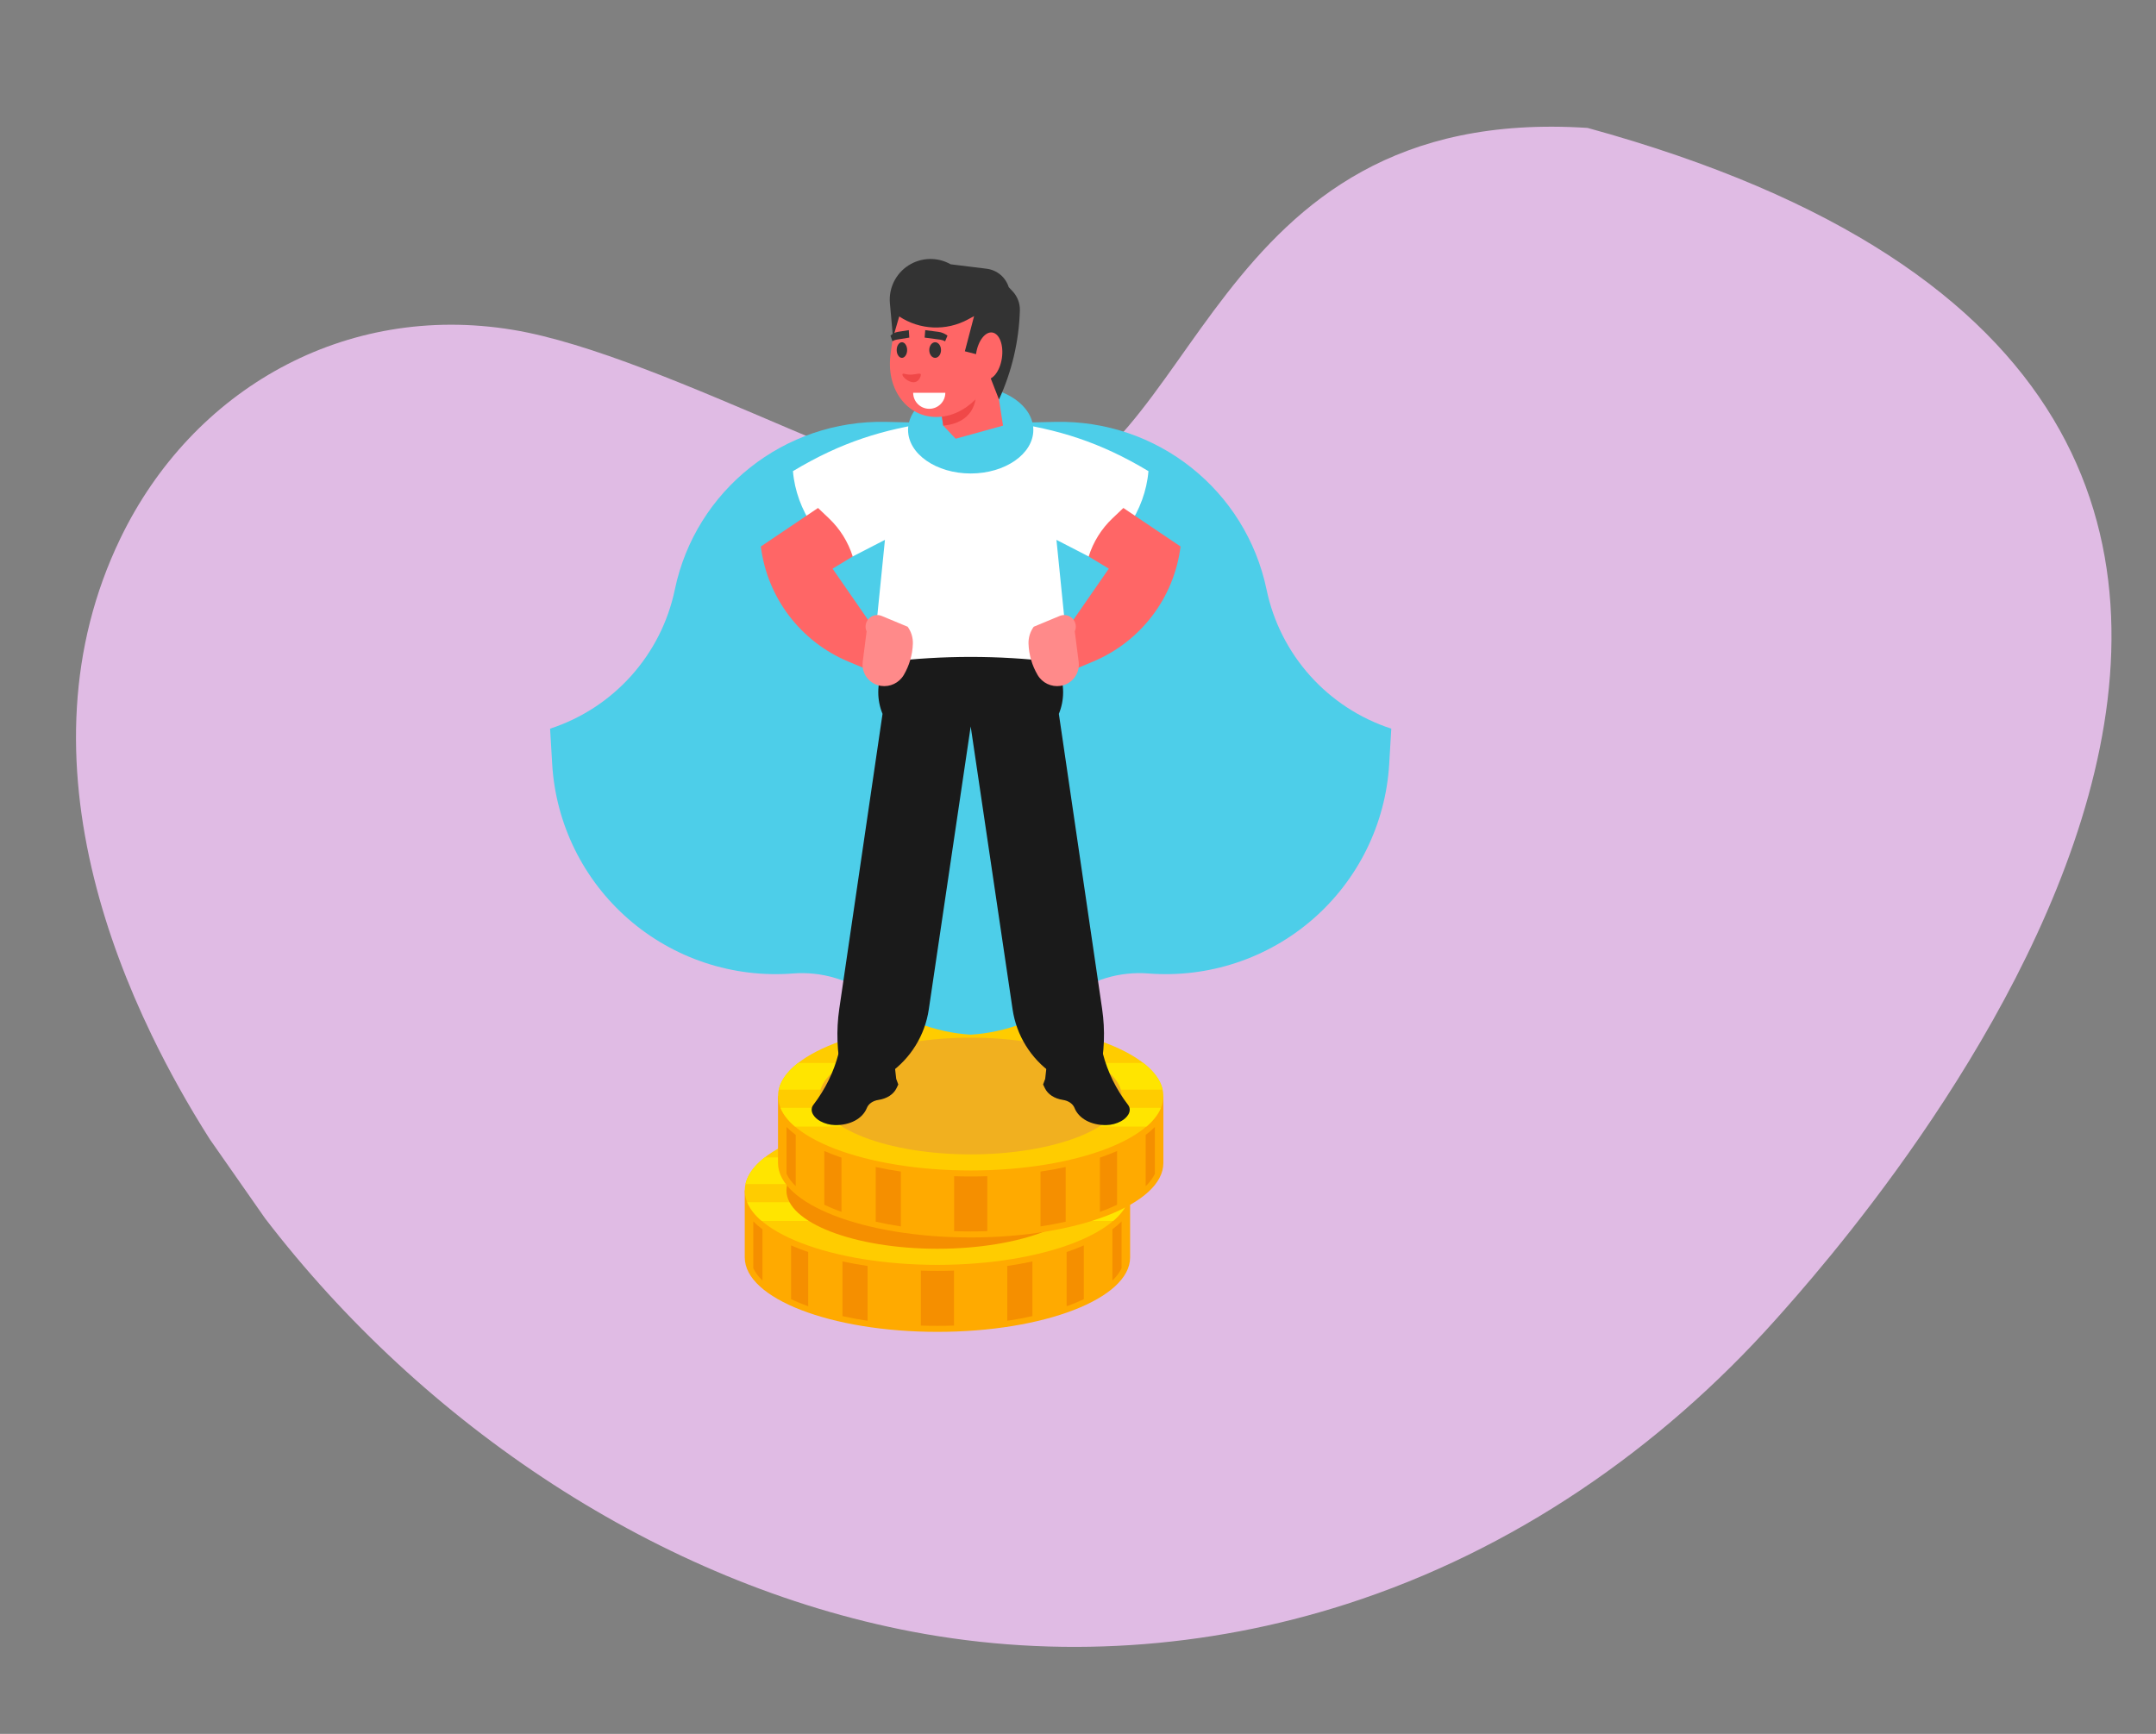 <?xml version="1.0" encoding="UTF-8"?>
<svg width="874px" height="703px" viewBox="0 0 874 703" version="1.1" xmlns="http://www.w3.org/2000/svg" xmlns:xlink="http://www.w3.org/1999/xlink">
    <rect x="0" y="0" width="874" height="703" fill="#808080" stroke="none"/>
    <title>Group 4</title>
    <g id="Page-1" stroke="none" stroke-width="1" fill="none" fill-rule="evenodd">
        <g id="8" transform="translate(-719, -113)">
            <g id="Group-5" transform="translate(0, -1)">
                <g id="Group-4" transform="translate(719.975, 114.471)">
                    <path d="M751.892,180.363 C680.667,102.558 579.882,46.851 476.065,36.313 C416.614,30.281 356.564,39.66 301.603,62.768 C236.14,90.294 180.417,136.462 138.276,192.86 C110.565,229.942 -160.775,591.405 256.35,667.529 C412.36,664.035 400.781,515.155 474.189,497.46 C508.683,489.145 620.342,543.205 683.256,548.007 C751.838,553.242 810.538,512.824 834.4,449.78 C851.833,403.724 848.253,356.262 832.966,311.671 C825.696,290.45 815.769,269.886 804.196,250.432 C796.008,236.669 786.906,223.295 777.018,210.374 L751.892,180.363 Z" id="Mask" fill="#E0BBE4" transform="translate(436.025, 351.029) rotate(-175) translate(-436.025, -351.029) "></path>
                    <g id="man-in-a-superhero-raincoat" transform="translate(222.025, 104.529)">
                        <g id="Group" transform="translate(151.776, 398.219)" fill="#FFE500">
                            <path d="M19.801,31.514 C12.514,31.046 6.426,29.716 1.26,27.612 L0,27.099 L9.233,22.765 L10.831,23.51 C14.762,25.342 19.546,26.406 25.796,26.406 C28.594,26.406 32.275,26.271 34.551,25.569 C38.821,24.252 37.897,21.389 32.621,20.597 C28.957,20.047 24.802,19.822 20.961,19.505 C18.715,19.32 16.481,19.104 14.327,18.791 C11.158,18.332 8.635,17.511 6.659,16.458 C4.722,15.424 3.504,14.231 3.031,12.968 C1.367,8.538 8.677,4.327 19.8,3.282 L19.8,0 L33.598,0 L33.598,3.136 C38.97,3.483 43.942,4.331 48.48,5.51 L50.262,5.974 L42.003,10.361 L40.346,9.925 C36.721,8.973 32.522,8.255 28.07,8.255 C25.433,8.255 22.136,8.395 20.018,9.071 C17.45,9.888 16.638,12.088 18.922,13.076 C19.924,13.512 21.161,13.806 22.58,13.996 C28.795,14.831 35.193,14.999 41.276,16.106 C42.865,16.396 44.306,16.786 45.566,17.258 C50.341,19.05 52.071,21.838 51.286,24.336 C50.41,27.117 46.444,29.662 39.607,30.789 C37.689,31.106 35.655,31.319 33.595,31.459 L33.595,34.669 L19.797,34.669 L19.797,31.514 L19.801,31.514 Z" id="Path"></path>
                        </g>
                        <g id="Group" transform="translate(78.909, 347.463)">
                            <path d="M78.107,27.163 C90.339,27.163 101.912,28.25 112.219,30.188 L156.214,30.188 L156.214,57.351 C156.214,74.022 121.244,87.537 78.106,87.537 C34.97,87.537 4.97446655e-14,74.022 4.97446655e-14,57.351 L4.97446655e-14,30.188 L43.995,30.188 C54.303,28.25 65.876,27.163 78.107,27.163 Z" id="Path" fill="#FFAA00"></path>
                            <path d="M78.107,60.375 C121.128,60.375 156.215,46.815 156.215,30.188 C156.215,13.562 121.128,0 78.107,0 C35.088,0 0.001,13.561 0.001,30.188 C0.001,46.814 35.088,60.375 78.107,60.375 Z" id="Path" fill="#FFCC00"></path>
                            <path d="M148.112,16.789 C152.357,20.096 155.079,23.746 155.927,27.605 L0.288,27.605 C1.136,23.746 3.858,20.096 8.104,16.789 L148.112,16.789 L148.112,16.789 Z M155.236,34.969 C154.138,37.637 152.14,40.187 149.358,42.572 L6.857,42.572 C4.075,40.187 2.077,37.637 0.979,34.969 L155.236,34.969 Z" id="Shape" fill="#FFE500"></path>
                            <path d="M78.107,53.845 C111.823,53.845 139.323,43.219 139.323,30.188 C139.323,17.157 111.823,6.528 78.107,6.528 C44.391,6.528 16.892,17.157 16.892,30.188 C16.892,43.219 44.391,53.845 78.107,53.845 Z" id="Path" fill="#F58F00"></path>
                            <path d="M49.799,60.821 L49.799,83.05 C46.365,82.53 42.954,81.9 39.602,81.149 L39.602,58.98 C42.961,59.705 46.371,60.316 49.799,60.821 L49.799,60.821 Z M152.759,42.753 C151.621,43.886 150.368,44.949 149.043,45.938 L149.043,66.727 C150.623,65.199 151.924,63.531 152.759,61.734 L152.759,42.753 L152.759,42.753 Z M137.444,52.485 C136.328,52.97 135.244,53.412 134.219,53.81 C132.994,54.282 131.748,54.736 130.488,55.165 L130.488,77.157 C131.148,76.918 131.804,76.673 132.454,76.423 C133.911,75.86 135.628,75.143 137.444,74.282 L137.444,52.485 L137.444,52.485 Z M116.613,58.98 C113.254,59.705 109.845,60.315 106.417,60.82 L106.417,83.049 C109.85,82.529 113.261,81.899 116.613,81.145 L116.613,58.98 L116.613,58.98 Z M84.826,62.708 C82.559,62.781 80.315,62.815 78.107,62.815 C75.9,62.815 73.657,62.781 71.389,62.708 L71.389,84.988 C73.66,85.063 75.903,85.098 78.107,85.098 C80.312,85.098 82.555,85.063 84.826,84.988 L84.826,62.708 L84.826,62.708 Z M25.727,55.164 C24.466,54.736 23.22,54.281 21.994,53.809 C20.969,53.412 19.886,52.969 18.77,52.484 L18.77,74.281 C20.585,75.139 22.302,75.858 23.759,76.422 C24.409,76.671 25.065,76.915 25.726,77.155 L25.726,55.164 L25.727,55.164 Z M7.172,45.938 C5.848,44.948 4.593,43.887 3.456,42.753 L3.456,61.734 C4.292,63.532 5.592,65.2 7.172,66.731 L7.172,45.938 Z" id="Shape" fill="#F58F00"></path>
                        </g>
                        <g id="Group" transform="translate(92.393, 309.192)">
                            <path d="M78.107,27.163 C90.339,27.163 101.913,28.25 112.22,30.187 L156.213,30.187 L156.213,57.35 C156.213,74.021 121.243,87.536 78.106,87.536 C34.97,87.536 -2.48723327e-14,74.021 -2.48723327e-14,57.35 L-2.48723327e-14,30.187 L43.995,30.187 C54.303,28.25 65.876,27.163 78.107,27.163 Z" id="Path" fill="#FFAA00"></path>
                            <path d="M78.108,60.374 C121.127,60.374 156.214,46.813 156.214,30.187 C156.214,13.561 121.127,0 78.108,0 C35.088,0 0.001,13.56 0.001,30.187 C0.001,46.813 35.088,60.374 78.108,60.374 Z" id="Path" fill="#FFCC00"></path>
                            <path d="M148.111,16.788 C152.357,20.095 155.079,23.746 155.927,27.603 L0.289,27.603 C1.137,23.746 3.858,20.095 8.104,16.788 L148.111,16.788 L148.111,16.788 Z M155.237,34.966 C154.139,37.633 152.139,40.185 149.359,42.571 L6.857,42.571 C4.075,40.185 2.077,37.633 0.978,34.966 L155.237,34.966 Z" id="Shape" fill="#FFE500"></path>
                            <path d="M78.108,53.845 C111.823,53.845 139.323,43.216 139.323,30.187 C139.323,17.156 111.823,6.528 78.108,6.528 C44.392,6.528 16.893,17.156 16.893,30.187 C16.893,43.216 44.392,53.845 78.108,53.845 Z" id="Path" fill="#F1B01F"></path>
                            <path d="M49.799,60.817 L49.799,83.048 C46.367,82.528 42.955,81.898 39.603,81.144 L39.603,58.978 C42.961,59.704 46.372,60.314 49.799,60.817 L49.799,60.817 Z M152.76,42.75 C151.623,43.886 150.369,44.948 149.044,45.937 L149.044,66.726 C150.624,65.199 151.925,63.53 152.76,61.733 L152.76,42.75 L152.76,42.75 Z M137.445,52.483 C136.329,52.969 135.246,53.411 134.219,53.806 C132.994,54.28 131.748,54.732 130.488,55.164 L130.488,77.153 C131.149,76.915 131.804,76.671 132.455,76.419 C133.912,75.857 135.629,75.139 137.444,74.281 L137.444,52.483 L137.445,52.483 Z M116.613,58.977 C113.254,59.704 109.845,60.314 106.417,60.817 L106.417,83.048 C109.85,82.528 113.261,81.896 116.613,81.144 L116.613,58.977 L116.613,58.977 Z M84.827,62.706 C82.559,62.777 80.316,62.813 78.108,62.813 C75.901,62.813 73.658,62.777 71.389,62.706 L71.389,84.987 C73.66,85.06 75.903,85.097 78.108,85.097 C80.312,85.097 82.556,85.06 84.827,84.987 L84.827,62.706 L84.827,62.706 Z M25.727,55.164 C24.466,54.732 23.221,54.28 21.994,53.806 C20.969,53.411 19.886,52.969 18.77,52.483 L18.77,74.28 C20.585,75.138 22.302,75.857 23.76,76.418 C24.411,76.67 25.066,76.914 25.728,77.154 L25.728,55.164 L25.727,55.164 Z M7.172,45.937 C5.848,44.947 4.593,43.885 3.456,42.75 L3.456,61.733 C4.292,63.53 5.593,65.199 7.172,66.726 L7.172,45.937 L7.172,45.937 Z" id="Shape" fill="#F58F00"></path>
                        </g>
                        <path d="M187.542,66.431 L204.791,66.048 C246.026,65.135 282.042,93.721 290.434,134.024 C295.95,160.511 315.238,182.028 341,190.434 L340.157,204.734 C338.726,229.003 327.579,251.678 309.221,267.657 C290.865,283.636 266.841,291.577 242.557,289.691 C230.839,288.781 219.206,292.286 209.949,299.516 C198.615,308.368 184.863,313.592 170.499,314.506 C156.136,313.592 142.385,308.368 131.05,299.516 C121.794,292.286 110.16,288.781 98.442,289.691 C74.158,291.577 50.135,283.636 31.778,267.657 C13.421,251.678 2.274,229.003 0.843,204.734 L0,190.434 C25.762,182.028 45.05,160.511 50.566,134.024 C58.958,93.72 94.975,65.134 136.209,66.048 L153.458,66.431 L170.499,56.269 L187.542,66.431 Z" id="Path" fill="#4DCEE9"></path>
                        <path d="M137.624,162.193 L134.761,166.933 C132.457,172.54 132.457,178.828 134.761,184.435 L117.226,304.025 C115.945,312.761 116.276,321.66 118.2,330.277 L137.439,330.277 C146.145,324.176 151.957,314.772 153.513,304.269 L170.5,189.54 L187.489,304.269 C189.044,314.772 194.855,324.176 203.561,330.277 L222.801,330.277 C224.725,321.66 225.055,312.761 223.775,304.025 L206.24,184.435 C208.545,178.828 208.545,172.54 206.24,166.933 L203.377,162.193 L170.5,144.726 L137.624,162.193 Z" id="Path" fill="#1A1A1A"></path>
                        <path d="M242.558,86.026 C241.274,101.865 230.707,117.671 218.328,120.618 L205.265,113.889 L208.848,149.428 C209.373,154.642 207.552,159.695 204.077,163.35 C181.774,160.672 159.229,160.672 136.926,163.35 C133.452,159.695 131.631,154.642 132.156,149.428 L135.738,113.889 L122.675,120.618 C110.295,117.671 99.728,101.864 98.445,86.026 C118.162,74.174 135.173,68.994 156.068,66.048 C155.024,67.406 154.436,68.931 154.436,70.544 C154.436,76.194 161.629,80.775 170.501,80.775 C179.374,80.775 186.565,76.194 186.565,70.544 C186.565,68.931 185.978,67.406 184.935,66.048 C205.829,68.994 222.841,74.174 242.558,86.026 Z" id="Path" fill="#FFFFFF"></path>
                        <path d="M122.674,120.619 L114.508,125.561 L136.209,156.894 L130.099,167.093 L120.829,163.203 C101.521,155.1 88.022,137.316 85.433,116.571 L108.609,100.957 L113.034,105.163 C117.508,109.415 120.826,114.733 122.674,120.619 Z" id="Path" fill="#FF6666"></path>
                        <path d="M144.952,149.112 L134.417,144.726 C132.63,143.982 130.57,144.404 129.222,145.79 C127.872,147.176 127.51,149.244 128.307,151.005 L126.728,163.351 C126.125,168.057 129.4,172.381 134.101,173.086 C137.805,173.641 141.475,171.893 143.372,168.67 C145.63,164.834 146.897,160.499 147.059,156.052 C147.149,153.57 146.408,151.127 144.952,149.112 Z" id="Path" fill="#FF8A8A"></path>
                        <path d="M218.327,120.619 L226.493,125.561 L204.791,156.894 L210.902,167.093 L220.173,163.203 C239.48,155.1 252.979,137.316 255.568,116.571 L232.393,100.957 L227.967,105.163 C223.494,109.415 220.176,114.733 218.327,120.619 Z" id="Path" fill="#FF6666"></path>
                        <path d="M196.05,149.112 L206.584,144.726 C208.371,143.982 210.431,144.404 211.78,145.79 C213.129,147.176 213.491,149.244 212.695,151.005 L214.274,163.351 C214.876,168.057 211.602,172.381 206.901,173.086 C203.197,173.641 199.527,171.893 197.63,168.67 C195.372,164.834 194.105,160.499 193.943,156.052 C193.853,153.57 194.594,151.127 196.05,149.112 Z" id="Path" fill="#FF8A8A"></path>
                        <path d="M170.501,86.971 C184.484,86.971 195.889,79.036 195.889,69.306 C195.889,59.577 184.484,51.642 170.501,51.642 C156.517,51.642 145.113,59.577 145.113,69.306 C145.113,79.036 156.517,86.971 170.501,86.971 Z" id="Path" fill="#4DCEE9"></path>
                        <g id="Group" transform="translate(137.685, 0)">
                            <polygon id="Path" fill="#FF6666" points="16.643 34.917 40.867 34.917 45.924 67.571 26.705 72.881 21.699 67.571"></polygon>
                            <path d="M21.699,67.571 L17.286,39.058 C35.155,35.565 43.941,65.613 21.699,67.571 Z" id="Path" fill="#F04848"></path>
                            <path d="M16.586,14.58 C28.434,14.58 44.704,25.658 43.154,39.322 C41.604,52.988 30.743,64.066 18.897,64.066 C7.049,64.066 -1.297,52.988 0.253,39.322 C1.802,25.658 4.739,14.58 16.586,14.58 Z" id="Path" fill="#FF6666"></path>
                            <path d="M1.328,31.923 L0.067,17.969 C-0.485,11.858 2.408,5.946 7.577,2.624 C12.746,-0.696 19.335,-0.879 24.68,2.152 L39.283,3.959 C43.471,4.478 46.968,7.394 48.225,11.417 L49.81,13.11 C51.783,15.22 52.841,18.023 52.752,20.906 C52.375,33.374 49.495,45.64 44.283,56.978 C42.086,51.23 39.504,45.217 37.812,39.322 L30.454,37.431 L34.189,23.165 L31.687,24.521 C22.892,29.284 12.18,28.815 3.839,23.301 L1.328,31.923 Z" id="Path" fill="#333333"></path>
                            <path d="M41.666,29.832 C44.549,30.36 46.242,35.037 45.446,40.279 C44.651,45.52 41.67,49.34 38.787,48.812 C35.905,48.284 34.211,43.608 35.007,38.366 C35.802,33.124 38.784,29.304 41.666,29.832 Z" id="Path" fill="#FF6666"></path>
                        </g>
                        <path d="M151.826,31.882 L158.117,32.713 C158.815,32.805 159.495,33.027 160.135,33.373 L161.09,31.076 C159.981,30.238 158.728,29.714 157.426,29.545 L152.072,28.853 L151.826,31.882 Z" id="Path" fill="#333333"></path>
                        <path d="M156.085,40.091 C157.399,40.091 158.472,38.668 158.472,36.925 C158.472,35.181 157.399,33.759 156.085,33.759 C154.771,33.759 153.699,35.181 153.699,36.925 C153.699,38.668 154.771,40.091 156.085,40.091 Z" id="Path" fill="#333333"></path>
                        <path d="M145.611,31.882 L140.434,32.713 C139.86,32.805 139.299,33.027 138.773,33.373 L137.988,31.076 C138.9,30.238 139.931,29.714 141.003,29.545 L145.41,28.853 L145.611,31.882 Z" id="Path" fill="#333333"></path>
                        <path d="M142.62,40.091 C143.784,40.091 144.735,38.668 144.735,36.925 C144.735,35.181 143.784,33.759 142.62,33.759 C141.455,33.759 140.504,35.181 140.504,36.925 C140.505,38.668 141.455,40.091 142.62,40.091 Z" id="Path" fill="#333333"></path>
                        <path d="M146.04,46.901 C143.977,46.901 142.816,46.001 142.816,46.901 C142.816,47.801 145.255,49.997 147.316,49.997 C149.379,49.997 150.285,47.801 150.285,46.901 C150.285,46.001 148.102,46.901 146.04,46.901 Z" id="Path" fill="#F04848"></path>
                        <path d="M160.215,54.245 C160.215,57.837 157.297,60.749 153.699,60.749 C150.099,60.749 147.182,57.837 147.182,54.245 L160.215,54.245 Z" id="Path" fill="#FFFFFF"></path>
                        <path d="M139.254,323.055 L140.308,332.435 L141.15,334.705 L140.413,336.23 C139.222,338.694 136.546,340.433 133.144,340.95 C130.849,341.299 129.083,342.521 128.403,344.228 C126.682,348.549 121.613,351.272 115.503,351.16 C113.445,351.121 111.357,350.571 109.545,349.589 C108.297,348.912 107.284,347.988 106.637,346.939 C105.809,345.595 105.833,344.117 106.702,342.983 C111.552,336.654 114.997,329.638 116.921,322.177 C117.881,318.455 122.108,316.085 127.205,316.413 C132.303,316.741 136.985,319.685 138.598,323.574 L139.254,323.055 L139.254,323.055 Z M201.747,323.055 L200.694,332.435 L199.851,334.705 L200.589,336.23 C201.779,338.694 204.455,340.433 207.858,340.95 C210.153,341.299 211.919,342.521 212.599,344.228 C214.321,348.549 219.388,351.272 225.499,351.16 C227.558,351.121 229.645,350.571 231.455,349.589 C232.705,348.912 233.718,347.988 234.364,346.939 C235.191,345.595 235.169,344.117 234.3,342.983 C229.451,336.654 226.005,329.638 224.082,322.177 C223.12,318.455 218.894,316.085 213.796,316.413 C208.699,316.741 204.017,319.685 202.403,323.574 L201.747,323.055 Z" id="Shape" fill="#1A1A1A"></path>
                    </g>
                </g>
            </g>
        </g>
    </g>
</svg>